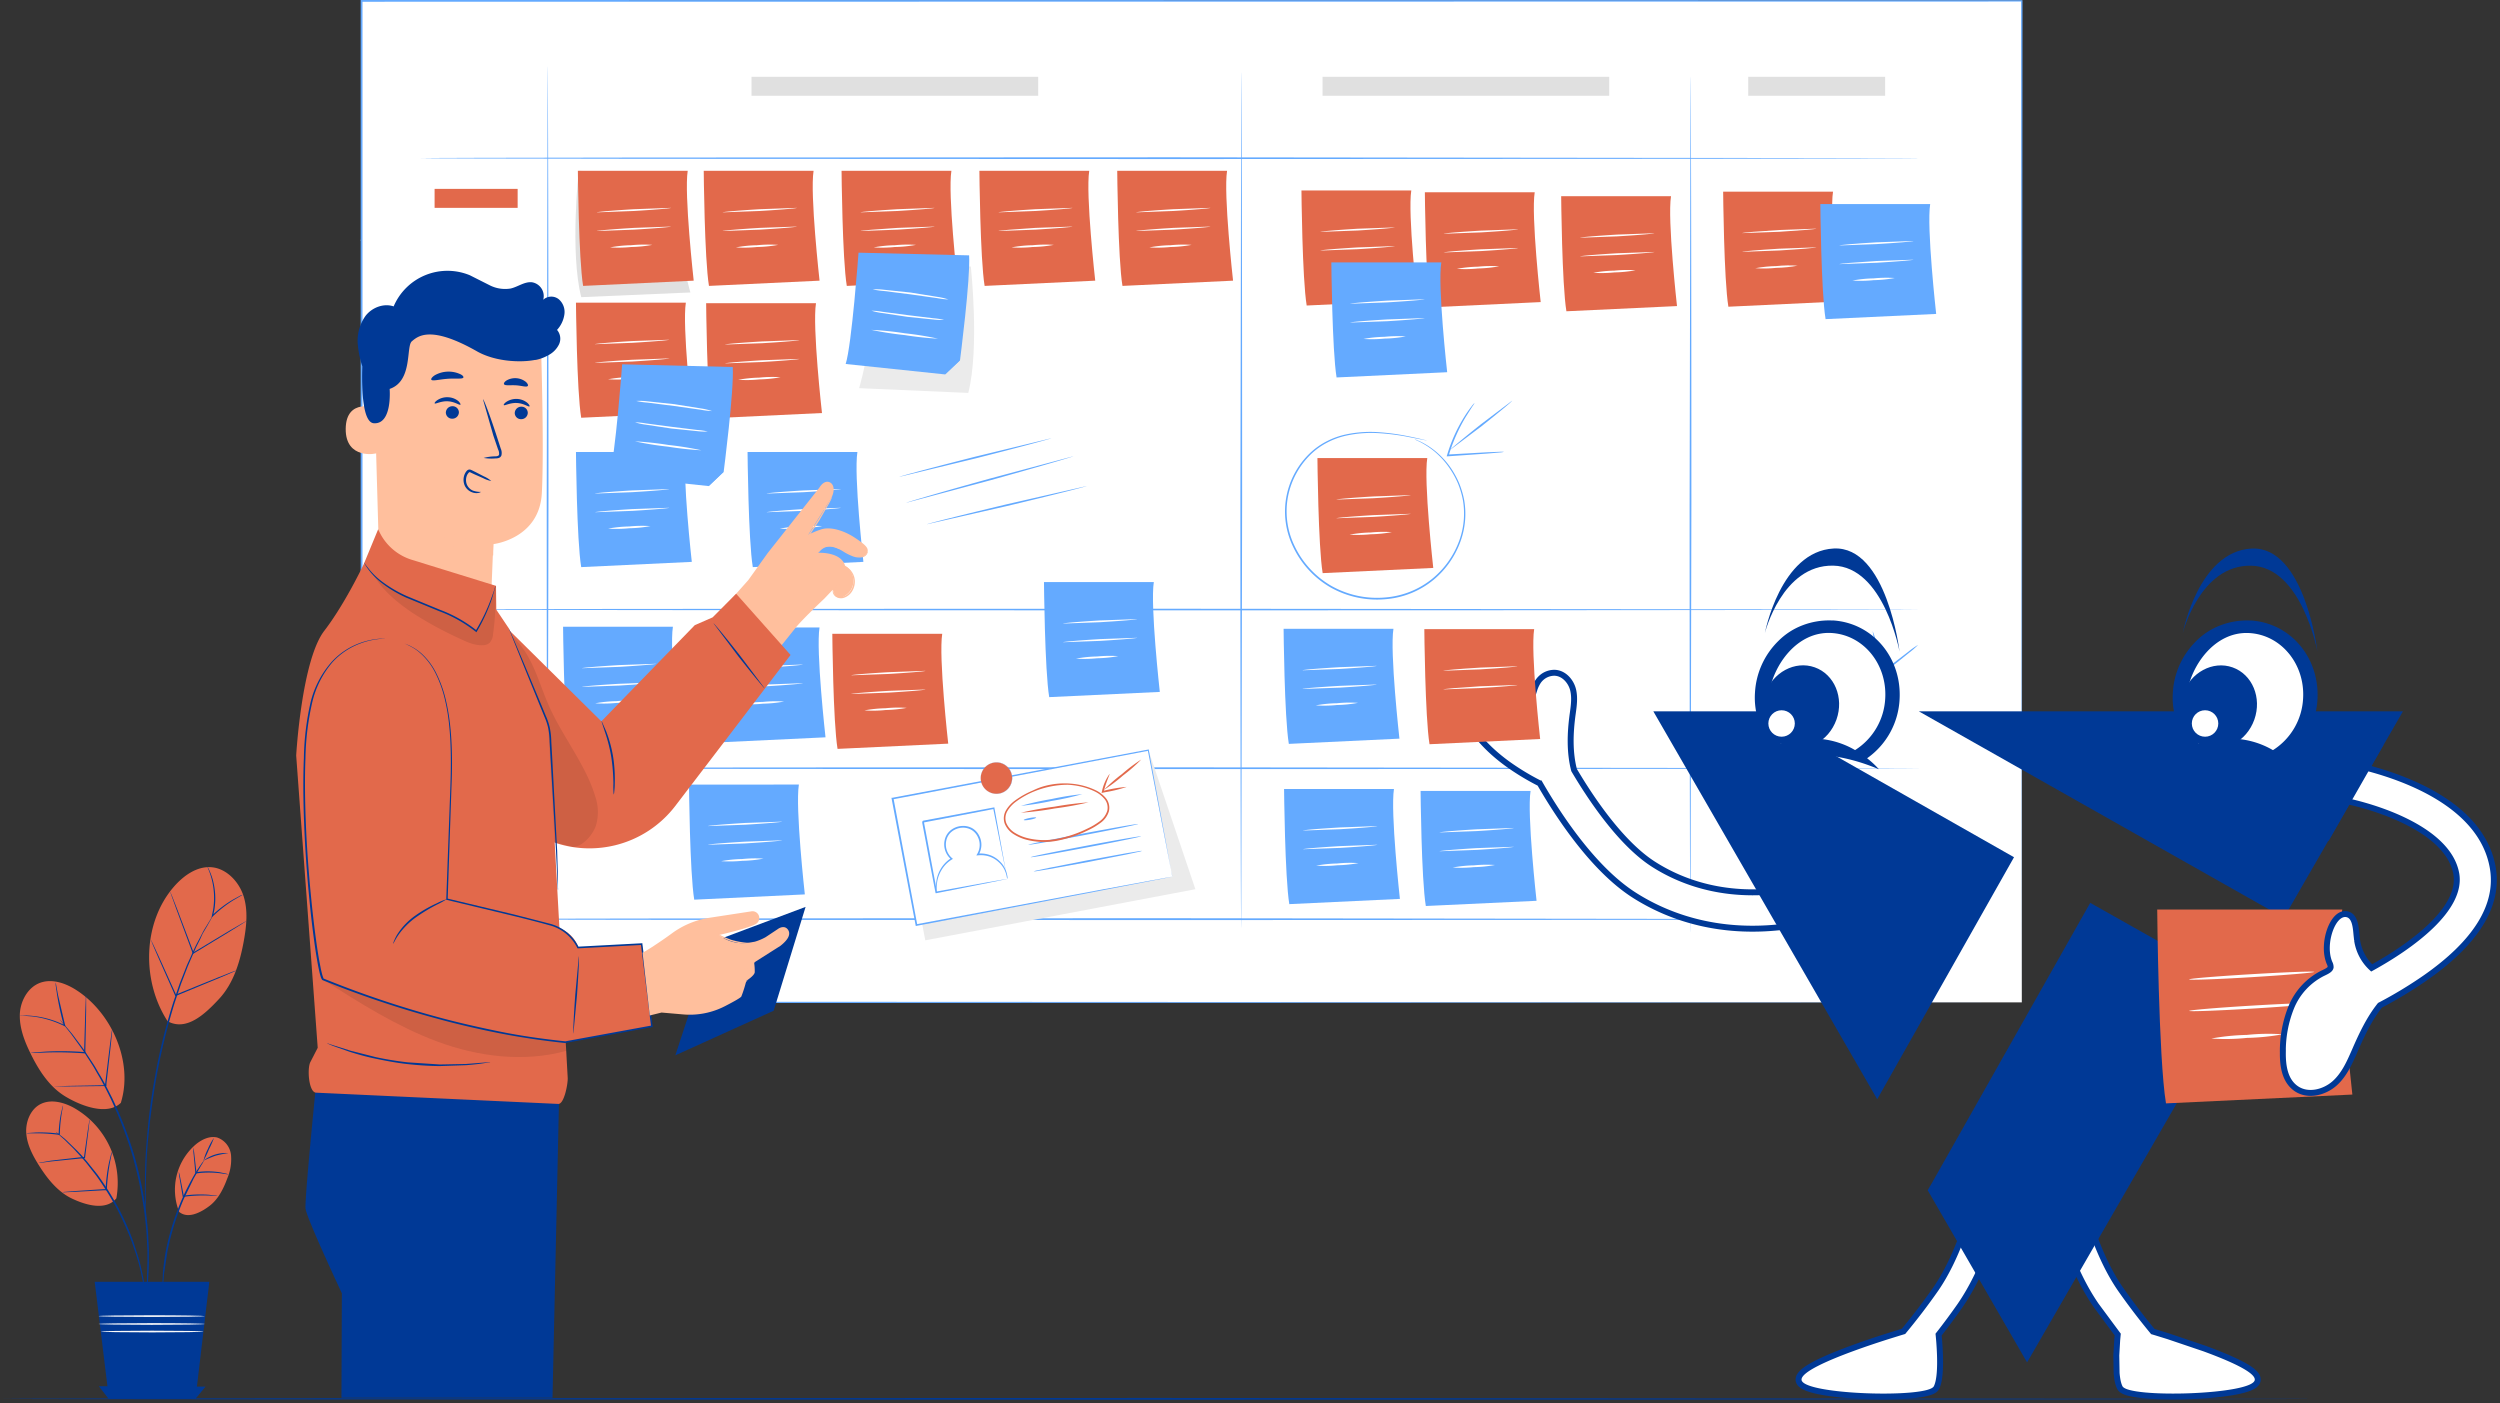 <svg xmlns="http://www.w3.org/2000/svg" xmlns:xlink="http://www.w3.org/1999/xlink" width="547" height="307" fill="none" xmlns:v="https://vecta.io/nano"><rect width="100%" height="100%" fill="#333333" stroke="none"/><style><![CDATA[.B{fill:#fff}.C{fill:#64aaff}.D{fill:#e2694b}.E{fill:#003996}.F{fill:#e0e0e0}.G{fill:#ffbf9d}.H{fill:#ebebeb}.I{stroke:#003996}.J{stroke-width:1.3}]]></style><path d="M78.969 110.282c.581.388 1.113.845 1.585 1.361l3.557 3.505 3.453 3.609a8.55 8.55 0 0 1 1.325 1.592 8.59 8.59 0 0 1-1.57-1.354l-3.564-3.512-3.46-3.616a8.68 8.68 0 0 1-1.324-1.585h0zm-.151-57.623a9.08 9.08 0 0 1 1.362-1.585l3.512-3.557 3.601-3.453a8.83 8.83 0 0 1 1.592-1.325c-.385.579-.84 1.109-1.354 1.578l-3.512 3.564-3.616 3.453a8.28 8.28 0 0 1-1.585 1.325z" class="F"/><g class="H"><path d="M431.026 46.632l-16.518.089.095 17.523 16.518-.089-.095-17.523z"/><path d="M434.224 63.862l-30.009.162.077 14.279 30.009-.162-.077-14.279z"/></g><path d="M416.755 80.778h-4.718v17.456h4.718V80.778z" class="F"/><path d="M442.371.193H79.092V219.32h363.279V.193z" class="B"/><path d="M442.372 219.321L442.223.193l.149.149-363.25.045.194-.193v219.128l-.179-.179 363.28.179-363.324.186h-.178v-.179V.201 0h.223l363.235.045h.149v.149l-.149 219.128z" class="C"/><path d="M126.622 37.361s-1.957 17.858.558 27.658l23.878-1.027s-5.12-17.635-1.98-25.44l-22.456-1.191z" class="F"/><path d="M126.438 37.376s.163 19.294 1.145 25.18l24.198-1.146s-2.12-18.997-1.309-24.034h-24.034z" class="D"/><path d="M146.824 45.479c0 .112-3.624.417-8.103.684l-8.133.298c-.008-.104 3.624-.417 8.11-.685l8.126-.298zm.01 4.092c0 .104-3.624.409-8.103.677l-8.133.298c-.008-.104 3.623-.409 8.11-.684l8.126-.29zm-4.101 4.003c-1.522.285-3.065.442-4.613.469a28.15 28.15 0 0 1-4.636.089 27.3 27.3 0 0 1 4.614-.476 28.63 28.63 0 0 1 4.635-.082h0z" class="B"/><path d="M126.021 66.224s.164 19.294 1.146 25.18l24.198-1.146s-2.12-18.967-1.302-24.034h-24.042z" class="D"/><path d="M146.408 74.335c0 .104-3.624.409-8.103.677l-8.133.298c-.008-.104 3.624-.409 8.11-.685l8.126-.29zm.045 4.085c0 .104-3.624.409-8.103.685l-8.133.29c-.008-.112 3.624-.409 8.11-.677l8.126-.298zm-4.153 4.01c-1.522.29-3.065.449-4.614.476-1.54.152-3.09.18-4.635.082a27.9 27.9 0 0 1 4.613-.469 28.16 28.16 0 0 1 4.636-.089h0z" class="B"/><path d="M126.021 98.904s.164 19.295 1.146 25.18l24.198-1.146s-2.12-18.966-1.302-24.034h-24.042z" class="C"/><path d="M146.408 107.008c0 .111-3.624.416-8.103.684l-8.133.298c-.008-.104 3.624-.417 8.11-.685l8.126-.297zm.045 4.092c0 .104-3.624.409-8.103.677l-8.133.298c-.008-.104 3.624-.409 8.11-.685l8.126-.29zm-4.153 4.011c-1.522.285-3.065.442-4.614.469-1.54.156-3.09.186-4.635.089 1.521-.29 3.065-.449 4.613-.476a27.5 27.5 0 0 1 4.636-.082h0z" class="B"/><path d="M123.201 137.128s.164 19.295 1.146 25.18l24.198-1.146s-2.128-18.966-1.31-24.034h-24.034z" class="C"/><path d="M143.588 145.232c0 .104-3.624.409-8.111.677l-8.125.297c-.008-.104 3.623-.409 8.103-.684l8.133-.29zm.007 4.085c0 .104-3.623.409-8.11.684l-8.126.29c0-.111 3.617-.409 8.104-.677l8.132-.297zm-4.112 4.01c-1.521.289-3.064.449-4.613.476-1.54.153-3.091.18-4.636.082a27.7 27.7 0 0 1 4.614-.469c1.54-.157 3.09-.187 4.635-.089h0z" class="B"/><path d="M155.279 137.292s.164 19.294 1.146 25.18l24.198-1.146s-2.128-18.967-1.31-24.034h-24.034z" class="C"/><path d="M175.668 145.395c0 .112-3.624.417-8.111.685l-8.125.297c0-.104 3.616-.416 8.103-.684l8.133-.298zm.007 4.085c0 .112-3.624.417-8.11.685l-8.133.298c-.008-.105 3.623-.417 8.11-.685l8.133-.298zm-4.117 4.018a28.81 28.81 0 0 1-4.614.469c-1.54.157-3.09.187-4.635.089 1.521-.289 3.064-.449 4.613-.476 1.54-.161 3.091-.189 4.636-.082h0z" class="B"/><path d="M182.111 138.676s.164 19.294 1.146 25.18l24.213-1.146s-2.128-18.967-1.31-24.034h-24.049z" class="D"/><path d="M202.498 146.779c0 .112-3.624.417-8.111.685l-8.125.29c0-.112 3.616-.409 8.103-.677l8.133-.298zm.007 4.085c0 .112-3.624.417-8.11.685l-8.133.297c-.008-.104 3.623-.417 8.11-.684l8.133-.298zm-4.113 4.018a28.81 28.81 0 0 1-4.614.469c-1.54.162-3.091.189-4.635.082 1.522-.281 3.065-.437 4.613-.469 1.54-.161 3.091-.189 4.636-.082h0z" class="B"/><path d="M150.754 171.669s.164 19.294 1.146 25.18l24.198-1.153s-2.121-18.967-1.303-24.035l-24.041.008z" class="C"/><path d="M171.144 179.772c0 .104-3.623.409-8.103.677l-8.133.298c-.007-.104 3.624-.409 8.111-.685l8.125-.29zm.006 4.085c0 .104-3.624.409-8.103.685l-8.133.29c-.007-.112 3.624-.409 8.111-.677l8.125-.298zm-4.106 4.011c-1.524.289-3.07.448-4.621.476a28.71 28.71 0 0 1-4.636.082 27.79 27.79 0 0 1 4.613-.469c1.543-.157 3.096-.187 4.644-.089h0z" class="B"/><path d="M228.422 127.351s.164 19.294 1.146 25.18l24.198-1.139s-2.121-18.966-1.31-24.041h-24.034z" class="C"/><path d="M248.81 135.462c0 .104-3.623.409-8.103.677l-8.133.297c-.007-.104 3.624-.416 8.111-.684l8.125-.29zm.006 4.085c0 .104-3.624.409-8.103.677l-8.133.297c-.007-.104 3.624-.409 8.103-.684l8.133-.29zm-4.143 4.01c-1.522.285-3.065.442-4.614.469-1.54.157-3.09.187-4.635.089a27.37 27.37 0 0 1 4.613-.476 28.71 28.71 0 0 1 4.636-.082h0z" class="B"/><path d="M280.955 172.629s.179 19.346 1.146 25.195l24.198-1.146s-2.099-18.967-1.302-24.049h-24.042z" class="C"/><path d="M301.349 180.747c0 .112-3.624.417-8.111.684l-8.133.291c-.007-.112 3.624-.41 8.111-.677l8.133-.298zm0 4.085c0 .112-3.623.417-8.103.685l-8.133.297c-.007-.104 3.624-.416 8.111-.684l8.125-.298zm-4.106 4.018a29.04 29.04 0 0 1-4.614.469c-1.542.161-3.096.189-4.643.081a28.81 28.81 0 0 1 4.614-.468c1.542-.162 3.096-.189 4.643-.082h0z" class="B"/><path d="M310.824 173.053s.164 19.294 1.146 25.18l24.228-1.138s-2.121-18.967-1.31-24.042h-24.064z" class="C"/><path d="M331.211 181.156c0 .112-3.624.417-8.103.685l-8.133.297c-.008-.104 3.623-.416 8.11-.684l8.126-.298zm.006 4.122c0 .105-3.624.41-8.104.678l-8.133.297c-.007-.104 3.624-.409 8.104-.684l8.133-.291zm-4.114 3.981a27.7 27.7 0 0 1-4.614.469c-1.54.157-3.09.187-4.635.089a27.36 27.36 0 0 1 4.613-.476c1.54-.152 3.091-.18 4.636-.082h0z" class="B"/><path d="M280.852 137.582s.163 19.294 1.145 25.18l24.198-1.146s-2.128-18.967-1.309-24.034h-24.034z" class="C"/><path d="M301.224 145.685c0 .104-3.623.41-8.11.685l-8.126.29c0-.112 3.617-.409 8.103-.677l8.133-.298zm0 4.085c0 .105-3.624.417-8.111.685l-8.133.29c-.007-.112 3.624-.409 8.111-.677l8.133-.298zm-4.094 4.011c-1.522.289-3.065.449-4.613.476a27.61 27.61 0 0 1-4.636.082c1.522-.285 3.065-.442 4.613-.469a28.15 28.15 0 0 1 4.636-.089h0zm31.626.097a27.79 27.79 0 0 1-4.613.468c-1.543.157-3.095.187-4.643.09a27.27 27.27 0 0 1 4.613-.477c1.543-.152 3.096-.179 4.643-.081h0z" class="B"/><path d="M163.566 98.904s.164 19.295 1.146 25.18l24.198-1.146s-2.128-18.966-1.309-24.034h-24.035z" class="C"/><path d="M183.978 107.008c0 .111-3.623.416-8.103.684l-8.133.298c-.007-.104 3.624-.417 8.103-.685l8.133-.297zm.006 4.092c0 .104-3.624.409-8.11.677l-8.126.298c0-.104 3.616-.409 8.103-.685l8.133-.29zm-4.114 4.011a27.79 27.79 0 0 1-4.613.468 28.26 28.26 0 0 1-4.636.09 27.28 27.28 0 0 1 4.613-.477 27.61 27.61 0 0 1 4.636-.081h0z" class="B"/><path d="M153.977 37.376s.163 19.294 1.145 25.18l24.198-1.146s-2.128-18.967-1.309-24.034h-24.034z" class="D"/><path d="M174.365 45.479c0 .112-3.624.417-8.111.684l-8.125.298c0-.104 3.624-.417 8.103-.685l8.133-.298zm.007 4.092c0 .104-3.623.409-8.11.677l-8.133.298c-.008-.104 3.624-.409 8.11-.684l8.133-.29zm-4.107 4.004a27.91 27.91 0 0 1-4.614.469 28.18 28.18 0 0 1-4.635.089c1.521-.29 3.064-.449 4.613-.476a28.65 28.65 0 0 1 4.636-.082h0z" class="B"/><path d="M154.504 66.336s.164 19.294 1.146 25.18l24.198-1.146s-2.143-18.937-1.31-24.034h-24.034z" class="D"/><path d="M174.892 74.409c0 .112-3.623.417-8.103.684l-8.133.29c-.007-.112 3.624-.409 8.103-.677l8.133-.298zm.008 4.115c0 .112-3.624.417-8.11.685l-8.126.298c-.007-.104 3.624-.417 8.103-.684l8.133-.298zm-4.116 4.018c-1.522.28-3.065.437-4.613.469-1.54.162-3.091.189-4.636.082a28.79 28.79 0 0 1 4.614-.469c1.539-.162 3.091-.189 4.635-.082h0z" class="B"/><path d="M184.133 37.376s.164 19.294 1.146 25.18l24.198-1.146s-2.129-18.967-1.31-24.034h-24.034z" class="D"/><g class="B"><path d="M204.492 45.479c0 .112-3.624.417-8.111.684l-8.125.298c0-.104 3.616-.417 8.103-.685l8.133-.298z"/><use xlink:href="#B"/><path d="M200.415 53.575c-1.522.284-3.065.441-4.613.469a28.17 28.17 0 0 1-4.636.089c1.521-.29 3.065-.449 4.613-.476a28.65 28.65 0 0 1 4.636-.082h0z"/></g><path d="M214.291 37.376s.164 19.294 1.146 25.18l24.198-1.146s-2.128-18.967-1.31-24.034h-24.034z" class="D"/><g class="B"><path d="M234.681 45.479c0 .112-3.623.417-8.11.684l-8.126.298c0-.104 3.617-.417 8.103-.685l8.133-.298z"/><use xlink:href="#B" x="30.158"/><path d="M230.573 53.575c-1.522.284-3.065.441-4.613.469a28.16 28.16 0 0 1-4.636.089c1.522-.29 3.065-.449 4.614-.476 1.54-.152 3.09-.18 4.635-.082h0z"/></g><path d="M244.449 37.376s.164 19.294 1.146 25.18l24.198-1.146s-2.128-18.997-1.31-24.034h-24.034z" class="D"/><path d="M264.837 45.479c0 .112-3.623.417-8.11.684l-8.133.298c-.008-.104 3.623-.417 8.11-.685l8.133-.298zm.01 4.092c0 .104-3.624.409-8.111.677l-8.132.298c-.008-.104 3.623-.409 8.11-.684l8.133-.29zm-4.116 4.004a27.9 27.9 0 0 1-4.613.469 28.16 28.16 0 0 1-4.636.089c1.522-.29 3.065-.449 4.614-.476a28.64 28.64 0 0 1 4.635-.082h0z" class="B"/><path d="M284.758 41.669s.164 19.294 1.146 25.18l24.198-1.146s-2.121-18.967-1.31-24.034h-24.034z" class="D"/><path d="M305.146 49.757c0 .104-3.624.409-8.103.677l-8.133.298c-.007-.104 3.624-.409 8.111-.685l8.125-.29zm.008 4.086c0 .104-3.624.409-8.103.684l-8.133.29c-.007-.112 3.624-.409 8.103-.677l8.133-.298zm-4.116 4.01c-1.521.29-3.065.449-4.613.476a28.71 28.71 0 0 1-4.636.082 27.9 27.9 0 0 1 4.613-.469 28.15 28.15 0 0 1 4.636-.089h0z" class="B"/><path d="M311.76 42.063s.163 19.294 1.146 25.18l24.197-1.146s-2.128-18.967-1.309-24.034H311.76z" class="D"/><path d="M332.148 50.167c0 .112-3.624.417-8.11.684l-8.126.29c0-.112 3.616-.409 8.103-.677l8.133-.298zm.008 4.085c0 .112-3.624.417-8.111.684l-8.133.298c-.007-.104 3.624-.417 8.111-.685l8.133-.298zm-4.143 4.018a28.8 28.8 0 0 1-4.614.469c-1.54.162-3.091.189-4.635.082a28.64 28.64 0 0 1 4.613-.469c1.54-.162 3.091-.189 4.636-.082h0z" class="B"/><path d="M341.584 42.927s.164 19.294 1.146 25.18l24.198-1.138s-2.128-18.967-1.31-24.034l-24.034-.008z" class="D"/><path d="M361.972 51.03c0 .112-3.623.417-8.11.685l-8.126.298c0-.104 3.617-.417 8.103-.684l8.133-.298zm.008 4.092c0 .104-3.624.409-8.111.677l-8.133.298c-.007-.104 3.624-.409 8.111-.685l8.133-.29zm-4.116 4.011a27.9 27.9 0 0 1-4.613.469 28.17 28.17 0 0 1-4.636.089c1.522-.29 3.065-.449 4.614-.476a27.65 27.65 0 0 1 4.635-.082h0z" class="B"/><path d="M377.025 41.93s.164 19.294 1.146 25.18l24.198-1.146s-2.121-18.967-1.302-24.034h-24.042z" class="D"/><path d="M397.414 50.033c0 .104-3.624.409-8.103.684l-8.133.29c-.008-.112 3.623-.409 8.11-.677l8.126-.298zm.006 4.084c0 .112-3.624.417-8.103.685l-8.133.298c-.008-.104 3.623-.417 8.11-.685l8.126-.298zm-4.116 4.019c-1.523.281-3.066.437-4.614.469-1.54.162-3.091.189-4.635.082 1.522-.28 3.065-.437 4.613-.469 1.54-.162 3.091-.189 4.636-.082h0z" class="B"/><path d="M398.291 44.645s.164 19.294 1.146 25.18l24.198-1.138s-2.128-18.989-1.31-24.042h-24.034z" class="C"/><g class="B"><path d="M418.679 52.726c0 .112-3.623.417-8.11.684l-8.126.298c0-.104 3.617-.417 8.103-.685l8.133-.298z"/><use xlink:href="#B" x="214.156" y="7.248"/><path d="M414.571 60.829a27.79 27.79 0 0 1-4.613.469 28.17 28.17 0 0 1-4.636.089c1.522-.29 3.065-.449 4.614-.476 1.54-.153 3.09-.18 4.635-.082h0z"/></g><path d="M291.299 57.407s.164 19.294 1.146 25.18l24.198-1.146s-2.129-18.937-1.28-24.034h-24.064z" class="C"/><path d="M311.685 65.48c0 .104-3.623.409-8.11.677l-8.126.298c0-.104 3.617-.409 8.103-.677l8.133-.298zm.008 4.115c0 .104-3.624.409-8.111.684l-8.133.29c-.007-.112 3.624-.409 8.111-.677l8.133-.298zm-4.114 4.01a27.3 27.3 0 0 1-4.613.476 28.62 28.62 0 0 1-4.636.082c1.522-.285 3.065-.442 4.613-.469a28.15 28.15 0 0 1 4.636-.089h0z" class="B"/><path d="M288.254 100.221s.164 19.295 1.146 25.18l24.198-1.138s-2.128-18.967-1.31-24.042h-24.034z" class="D"/><path d="M308.663 108.332c0 .104-3.623.409-8.11.677l-8.133.298c-.008-.105 3.624-.417 8.111-.685l8.132-.29zm0 4.085c0 .104-3.623.409-8.11.677l-8.133.298c-.008-.104 3.624-.409 8.111-.685l8.132-.29zm-4.127 4.011a27.79 27.79 0 0 1-4.614.468 28.23 28.23 0 0 1-4.643.09 27.36 27.36 0 0 1 4.621-.476c1.541-.153 3.091-.18 4.636-.082z" class="B"/><path d="M212.416 58.314s1.95 17.858-.558 27.658L187.98 84.93s5.112-17.628 1.972-25.44l22.464-1.176z" class="H"/><g class="C"><path d="M187.846 55.286s-1.488 20.262-2.813 24.354l21.75 2.284 3.267-3.103s2.314-17.858 1.994-22.948l-24.198-.588z"/><path d="M207.276 78.658l-.491 3.266 3.274-3.103-2.783-.164z"/></g><path d="M207.521 65.525a17.59 17.59 0 0 1-2.44-.29l-5.849-.826-5.871-.744c-.815-.059-1.626-.176-2.425-.35.819-.045 1.641-.017 2.455.082l5.893.618 5.841.945a13.9 13.9 0 0 1 2.396.566h0zm-.946 4.464a13.75 13.75 0 0 1-2.352-.082l-5.647-.58-5.611-.841c-.779-.103-1.548-.273-2.299-.506a15.12 15.12 0 0 1 2.344.231l5.618.744 5.618.685a15.66 15.66 0 0 1 2.329.35zm-1.339 4.115a72.34 72.34 0 0 1-7.307-.789 71.79 71.79 0 0 1-7.284-1.139 68.56 68.56 0 0 1 7.306.744 68.16 68.16 0 0 1 7.285 1.183h0z" class="B"/><g class="C"><path d="M136.126 79.707s-1.489 20.269-2.806 24.354l21.743 2.292 3.274-3.111s2.314-17.858 1.986-22.94l-24.197-.595z"/><path d="M155.554 103.079l-.492 3.274 3.274-3.11-2.782-.164z"/></g><path d="M155.799 89.946a17.71 17.71 0 0 1-2.441-.29l-5.849-.826-5.87-.744c-.817-.06-1.627-.179-2.426-.357.819-.045 1.641-.017 2.455.082l5.894.625 5.848.938c.812.119 1.611.311 2.389.573h0zm-.945 4.464c-.785.045-1.572.017-2.351-.082l-5.648-.573-5.61-.848a12.98 12.98 0 0 1-2.3-.506 15.89 15.89 0 0 1 2.344.238l5.618.744 5.618.692c.784.051 1.562.163 2.329.335h0zm-1.361 4.115a69.83 69.83 0 0 1-7.307-.789c-2.44-.261-4.864-.651-7.262-1.168a70.04 70.04 0 0 1 7.314.789 69.45 69.45 0 0 1 7.255 1.168h0z" class="B"/><path d="M113.261 41.327H95.09v4.152h18.171v-4.152z" class="D"/><path d="M113.261 140.521H95.09v4.152h18.171v-4.152zm0 33.566H95.09v4.152h18.171v-4.152z" class="C"/><path d="M227.158 16.802h-62.726v4.152h62.726v-4.152zm124.94 0h-62.727v4.152h62.727v-4.152zm60.369 0H382.51v4.152h29.957v-4.152z" class="F"/><g class="C"><path d="M420.479 34.608c0 .112-73.545.194-164.243.194s-164.257-.082-164.257-.194 73.524-.193 164.258-.193l164.243.193zm0 98.74c0 .105-73.545.194-164.243.194s-164.257-.089-164.257-.194 73.524-.156 164.258-.156l164.243.156zm0 67.772c0 .112-73.545.194-164.243.194s-164.257-.082-164.257-.194 73.524-.216 164.258-.216l164.243.216zm0-33.038c0 .105-73.545.194-164.243.194s-164.257-.089-164.257-.194 73.524-.193 164.258-.193l164.243.193z"/><path d="M119.815 202.013c-.105 0-.194-41.967-.194-93.756l.194-93.755c.104 0 .193 41.952.193 93.755l-.193 93.756zm151.771.975c-.104 0-.193-41.9-.193-93.569l.193-93.577c.104 0 .193 41.892.193 93.577l-.193 93.569zm98.295.982c-.112 0-.193-41.9-.193-93.577l.193-93.591c.112 0 .193 41.892.193 93.592l-.193 93.577zM309.507 96.099c.102.026.202.061.298.104l.855.357a16.49 16.49 0 0 1 3.029 1.86 17.79 17.79 0 0 1 3.847 4.114c.653.98 1.218 2.016 1.689 3.096.506 1.223.887 2.495 1.138 3.795.52 3.006.251 6.095-.781 8.966-1.174 3.303-3.218 6.229-5.916 8.468a18.83 18.83 0 0 1-10.558 4.248 20.72 20.72 0 0 1-11.95-2.559c-3.612-2.082-6.498-5.222-8.267-8.996-1.598-3.341-2.107-7.098-1.454-10.743s2.434-6.993 5.092-9.571a15.64 15.64 0 0 1 3.855-2.731 16.76 16.76 0 0 1 4.107-1.451c2.444-.518 4.951-.676 7.441-.469 1.874.136 3.737.385 5.581.744a96.8 96.8 0 0 1 3.482.744l.893.223c.104.02.207.05.305.089-.106-.006-.21-.024-.312-.052l-.901-.179-3.489-.677a50.46 50.46 0 0 0-5.574-.685 25.74 25.74 0 0 0-7.366.521 16.62 16.62 0 0 0-4.026 1.451 15.07 15.07 0 0 0-3.772 2.694c-2.459 2.418-4.154 5.505-4.874 8.877-.779 3.731-.308 7.614 1.339 11.05a19.95 19.95 0 0 0 8.118 8.825 20.35 20.35 0 0 0 11.727 2.515c3.797-.286 7.415-1.73 10.365-4.137 2.654-2.189 4.673-5.049 5.849-8.282a17.38 17.38 0 0 0 .818-8.81 19.2 19.2 0 0 0-1.093-3.72c-.455-1.071-1.008-2.097-1.652-3.066-1.017-1.56-2.273-2.951-3.721-4.122a18.03 18.03 0 0 0-2.976-1.912l-.834-.387-.312-.194zm7.818 2.314c-.067-.082 2.91-2.56 6.645-5.536l6.89-5.209c.067.112-2.909 2.567-6.644 5.543l-6.891 5.201z"/><path d="M329.082 98.867a4.58 4.58 0 0 1-.96.141l-2.619.223-8.691.61h-.283l.082-.26.104-.327a33.92 33.92 0 0 1 3.721-8.133 26.34 26.34 0 0 1 1.562-2.232 5.28 5.28 0 0 1 .648-.744 4.87 4.87 0 0 1-.529.841l-1.443 2.284a37.57 37.57 0 0 0-3.609 8.103l-.104.32-.194-.246 8.699-.491 2.626-.104a4.93 4.93 0 0 1 .99.015h0zm90.603 42.227c-.611.622-1.267 1.197-1.965 1.719l-2.195 1.771-1.309 1.042a2.82 2.82 0 0 1-1.689.848c-.184-.016-.361-.08-.513-.184s-.276-.246-.358-.411c-.138-.279-.24-.574-.305-.878l-.409-1.622-.677-2.746c-.239-.836-.416-1.69-.529-2.552.327.807.593 1.638.797 2.485l.744 2.723.439 1.615c.148.558.327 1.161.833 1.183s.975-.416 1.421-.744l1.325-1.019 2.232-1.712a17.34 17.34 0 0 1 2.158-1.518h0zM230.028 95.883c0 .104-7.389 2.084-16.563 4.413l-16.668 4.04c-.03-.104 7.396-2.076 16.571-4.412l16.66-4.04zm4.808 3.944c0 .104-8.125 2.463-18.215 5.276l-18.312 4.903c-.03-.097 8.125-2.47 18.208-5.275l18.319-4.904zm2.924 6.518c0 .105-7.769 2.062-17.412 4.368l-17.516 3.996c-.03-.104 7.776-2.061 17.419-4.368l17.509-3.996z"/></g><path d="M196.531 174.482l5.916 31.259 59.103-11.184-10.276-30.441-54.743 10.366z" class="H"/><path d="M251.27 164.118l-55.973 10.596 5.243 27.695 55.973-10.597-5.243-27.694z" class="B"/><path d="M256.52 191.811l-.112-.498-.29-1.444-1.079-5.528-3.907-20.195.172.112-55.963 10.648.156-.231 5.209 27.702-.209-.148 40.181-7.516 11.615-2.15 3.103-.566.811-.141.283-.045-.253.06-.789.164-3.058.602-11.556 2.233-40.285 7.708-.178.037-.038-.178-5.253-27.695-.037-.186h.193l55.986-10.551h.141v.141l3.773 20.306 1.004 5.506.253 1.429c.06.335.127.424.127.424z" class="C"/><path d="M217.501 176.834l-15.478 2.93 2.931 15.478 15.477-2.93-2.93-15.478z" class="B"/><g class="C"><path d="M220.439 192.317a2.33 2.33 0 0 1-.082-.297l-.178-.841-.64-3.155-2.232-11.161.193.134-15.47 2.976c-.037.052.291-.424.149-.223v.044.067.134l.052.268.097.528.201 1.05.387 2.068.744 4.003 1.369 7.3-.201-.134 11.162-2.024 3.169-.558.849-.141a1.82 1.82 0 0 1 .312-.038 1.12 1.12 0 0 1-.268.067l-.811.172-3.11.639-11.258 2.233h-.164l-.037-.164-1.399-7.3-.744-3.995-.394-2.069-.201-1.056-.097-.521-.052-.268v-.134-.067-.052c-.134.201.186-.283.156-.231l15.485-2.902h.163v.164l2.047 11.288.55 3.132.134.819c.047.078.087.16.119.245z"/><path d="M220.438 192.317c-.037 0-.09-.401-.313-1.108a5.39 5.39 0 0 0-1.637-2.597h0c-.555-.511-1.204-.908-1.912-1.168a5.95 5.95 0 0 0-2.604-.29h-.35l.186-.298a3.88 3.88 0 0 0 .544-1.842c.025-.65-.113-1.296-.403-1.879-.292-.638-.769-1.175-1.369-1.54a3.72 3.72 0 0 0-2.098-.491 4 4 0 0 0-2.232.848c-.614.491-1.038 1.18-1.198 1.95-.159.7-.124 1.429.1 2.111s.629 1.289 1.172 1.758l.179.149-.201.119a6.69 6.69 0 0 0-2.329 2.381c-.444.751-.749 1.575-.901 2.433a9.23 9.23 0 0 0-.052 2.277 2.12 2.12 0 0 1-.141-.588 6.51 6.51 0 0 1 0-1.719c.123-.891.411-1.751.848-2.537.573-1.032 1.397-1.902 2.396-2.53v.268c-.6-.501-1.051-1.158-1.303-1.898a4.27 4.27 0 0 1-.126-2.299c.173-.857.642-1.626 1.325-2.172.709-.567 1.579-.895 2.485-.938a4.02 4.02 0 0 1 2.314.551c.654.408 1.172 1.001 1.488 1.704a4.24 4.24 0 0 1 .418 2.052 4.25 4.25 0 0 1-.611 2.003l-.164-.26c.931-.088 1.869.034 2.746.357a5.83 5.83 0 0 1 1.979 1.257h0c.81.737 1.375 1.702 1.622 2.768.075.279.13.562.164.849a1.79 1.79 0 0 1-.022.319h0z"/></g><path d="M223.408 176.297l13.394-2.545z" class="B"/><path d="M236.83 173.752c-2.202.621-4.438 1.118-6.696 1.488a60.84 60.84 0 0 1-6.749 1.079 61.99 61.99 0 0 1 6.697-1.488 61.02 61.02 0 0 1 6.748-1.079h0z" class="C"/><path d="M224.002 179.415l2.708-.513z" class="B"/><path d="M226.711 178.902c0 .104-.573.305-1.317.446s-1.377.171-1.392.067.566-.305 1.317-.447 1.369-.171 1.392-.066zm22.306 1.391c0 .104-5.335 1.205-11.958 2.463s-12.017 2.187-12.032 2.076 5.336-1.206 11.958-2.456 12.017-2.187 12.032-2.083zm.649 2.686c0 .105-5.365 1.213-12.024 2.471s-12.084 2.232-12.099 2.098 5.365-1.213 12.024-2.478 12.085-2.195 12.099-2.091zm.216 3.192a3.84 3.84 0 0 1-.915.253l-2.53.543-8.379 1.645-8.401 1.533-2.552.416a5.08 5.08 0 0 1-.945.104c.294-.121.601-.206.915-.253l2.53-.543 8.379-1.644 8.401-1.526 2.552-.424a5.08 5.08 0 0 1 .945-.104z" class="C"/><g class="D"><path d="M225.454 173.254a.51.51 0 0 1 .148-.089l.447-.231a15.13 15.13 0 0 1 1.808-.744 16.73 16.73 0 0 1 7.106-.662c1.654.196 3.265.661 4.77 1.376a6.71 6.71 0 0 1 2.232 1.726 3.33 3.33 0 0 1 .668 1.367 3.34 3.34 0 0 1-.006 1.521c-.316 1.023-.962 1.913-1.838 2.529-.876.652-1.819 1.208-2.812 1.66-2.025 1.001-4.171 1.737-6.385 2.187-2.229.468-4.534.435-6.749-.096a9.67 9.67 0 0 1-2.976-1.236c-.92-.544-1.636-1.375-2.039-2.366a3.48 3.48 0 0 1-.172-1.525c.056-.515.227-1.011.5-1.451.492-.802 1.14-1.498 1.904-2.046 1.339-.983 2.803-1.781 4.353-2.374a19.15 19.15 0 0 1 7.032-1.25c.649.013 1.298.06 1.942.141l.499.082a.51.51 0 0 1 .171.045h-.171l-.506-.037c-.439 0-1.094-.075-1.935-.075-2.372.033-4.719.495-6.927 1.362a18.41 18.41 0 0 0-4.264 2.366c-.722.532-1.334 1.199-1.801 1.964-.242.394-.394.836-.445 1.296a3.1 3.1 0 0 0 .155 1.361 4.6 4.6 0 0 0 1.905 2.18 9.64 9.64 0 0 0 2.887 1.176c2.16.509 4.406.534 6.578.074a25.72 25.72 0 0 0 6.295-2.143 15.21 15.21 0 0 0 2.716-1.592 4.6 4.6 0 0 0 1.719-2.322 2.97 2.97 0 0 0-.566-2.567 6.27 6.27 0 0 0-2.076-1.652c-1.467-.71-3.041-1.178-4.658-1.384-2.353-.314-4.746-.131-7.024.536-.616.184-1.222.4-1.816.647l-.469.201-.2.045zm16.058-.402c1.235-1.259 2.563-2.423 3.973-3.482a35.79 35.79 0 0 1 4.219-3.185 36.02 36.02 0 0 1-3.973 3.482 36.98 36.98 0 0 1-4.219 3.185h0z"/><path d="M246.526 172.168c-1.512.515-3.065.901-4.643 1.153l-.558.119-.298.06.067-.298c.28-1.395.853-2.714 1.682-3.869.104.044-.744 1.674-1.302 3.958l-.231-.23.566-.12a30.11 30.11 0 0 1 4.717-.773h0zm-8.349 3.385c-2.432.568-4.891 1.013-7.367 1.332-2.462.446-4.946.759-7.441.938 2.431-.568 4.89-1.01 7.367-1.325a73.84 73.84 0 0 1 7.441-.945h0zm-16.78-5.945c.127.668.053 1.359-.213 1.985a3.45 3.45 0 0 1-1.281 1.532c-.57.372-1.237.568-1.917.561s-1.343-.215-1.905-.598a3.45 3.45 0 0 1-1.426-3.546c.14-.665.474-1.275.96-1.751s1.103-.796 1.772-.921c.894-.168 1.819.026 2.571.539s1.27 1.304 1.439 2.199z"/></g><path d="M218.012 173.7a3.46 3.46 0 0 1-2.196-.8 3.47 3.47 0 0 1-1.19-2.012c-.084-.446-.079-.904.014-1.348a3.44 3.44 0 0 1 .527-1.239c.256-.375.583-.695.963-.943a3.45 3.45 0 0 1 1.249-.503c.213-.045.43-.067.648-.067a3.47 3.47 0 0 1 2.199.799c.619.513 1.041 1.224 1.194 2.013h0a3.47 3.47 0 0 1-.543 2.588c-.516.757-1.311 1.279-2.21 1.453a3.2 3.2 0 0 1-.655.059h0zm0-6.875c-.215.001-.429.021-.64.059a3.43 3.43 0 0 0-2.717 2.664 3.42 3.42 0 0 0 .176 1.98c.253.628.687 1.167 1.247 1.548s1.22.589 1.897.595 1.341-.189 1.907-.561a3.41 3.41 0 0 0 1.274-1.526 3.42 3.42 0 0 0 .212-1.976h0c-.15-.779-.564-1.481-1.173-1.989s-1.376-.788-2.168-.794h-.015z" class="C"/><path d="M36.678 223.45c-5.707-8.728-5.491-21.496 1.332-29.391 2.113-2.448 5.075-4.584 8.297-4.308s5.953 3.117 6.972 6.28.655 6.585.067 9.844c-.826 4.569-2.232 9.242-5.38 12.65s-7.173 7.158-11.288 4.925zm2.545 41.751a13.06 13.06 0 0 1 3.639-14.822c1.31-1.071 3.029-1.897 4.665-1.488a4.53 4.53 0 0 1 3.021 3.862 10.72 10.72 0 0 1-.826 5.104c-.841 2.277-1.979 4.561-3.914 6.02s-4.658 2.842-6.555 1.324m-13.795-2.998a18.89 18.89 0 0 0-1.545-11.505c-1.71-3.578-4.501-6.527-7.98-8.43-2.173-1.131-4.851-1.8-7.047-.699s-3.319 3.862-3.14 6.369 1.377 4.815 2.708 6.943c1.86 2.976 4.145 5.878 7.322 7.381s7.441 2.649 9.673-.059m.999-20.939c2.731-8.817-1.905-19.517-9.628-24.555-2.396-1.57-5.432-2.664-8.111-1.644s-4.323 4.085-4.375 7.016 1.042 5.767 2.336 8.394c1.816 3.72 4.13 7.329 7.657 9.45s9.219 4.226 12.151 1.339" class="D"/><g class="E"><path d="M31.929 284.384c-.038-.14-.068-.281-.089-.424l-.178-1.236c0-.267-.082-.565-.127-.885s-.127-.677-.201-1.049l-.536-2.545-.357-1.488c-.119-.528-.305-1.034-.461-1.578-.298-1.093-.744-2.232-1.138-3.43a64.98 64.98 0 0 0-3.408-7.552 66.63 66.63 0 0 0-4.405-7.01l-2.232-2.85-1.072-1.235-1.027-1.108c-.64-.745-1.272-1.325-1.823-1.861l-.744-.744-.677-.595-.938-.833c-.113-.093-.215-.198-.305-.313.126.071.243.156.35.253l.975.744.7.573.781.744 1.875 1.823 1.049 1.101 1.079 1.243 2.277 2.843a64.14 64.14 0 0 1 4.465 7.039 64.21 64.21 0 0 1 3.401 7.612l1.109 3.467.439 1.585.335 1.488c.231.938.365 1.808.491 2.567l.171 1.057c.052.312.059.625.089.9l.112 1.243c.027.15.035.302.022.454h0z"/><path d="M31.729 285.969c-.01-.059-.01-.12 0-.179v-.506l.186-1.964.134-1.414.089-1.689.119-4.115v-2.396l-.127-2.597c-.06-1.793-.305-3.72-.521-5.699-.59-4.337-1.495-8.624-2.709-12.828-1.268-4.189-2.84-8.28-4.703-12.241-.908-1.8-1.741-3.527-2.671-5.067-.454-.744-.856-1.54-1.302-2.232l-1.302-2.017c-.796-1.302-1.644-2.396-2.344-3.385l-.99-1.369-.885-1.109-1.22-1.548-.313-.409a.77.77 0 0 1-.097-.149.54.54 0 0 1 .127.127l.342.386 1.272 1.489.915 1.093c.327.41.655.871 1.019 1.355.744.982 1.585 2.068 2.396 3.363l1.325 2.009c.461.692.863 1.488 1.325 2.232.945 1.533 1.793 3.267 2.716 5.068a86.74 86.74 0 0 1 4.77 12.277 87.54 87.54 0 0 1 2.694 12.888c.208 2.016.439 3.928.484 5.729.037.901.112 1.771.112 2.604v2.404c0 1.533-.104 2.917-.171 4.13l-.119 1.689c-.052.521-.119.989-.171 1.413l-.253 1.957c0 .201-.052.372-.075.506-.004.068-.021.134-.052.194h0z"/><path d="M46.598 200.302a.74.74 0 0 1-.074.163l-.246.454-.975 1.741-.744 1.258c-.283.461-.491.99-.744 1.54l-.886 1.764-.893 2.016-.967 2.233-.945 2.462-.498 1.295-.461 1.354-.952 2.843a141.27 141.27 0 0 0-3.326 12.895c-.967 4.628-1.6 9.093-2.083 13.163s-.744 7.761-.811 10.856c-.074 1.548-.089 2.977-.097 4.182v3.162 1.994.521a.48.48 0 0 1 0 .179.56.56 0 0 1 0-.179c0-.141 0-.305-.037-.521 0-.483-.052-1.153-.097-1.994a61.98 61.98 0 0 1-.067-3.162l.045-4.189c.052-3.103.327-6.794.744-10.886s1.116-8.55 2.061-13.2 2.128-9.011 3.363-12.933l.967-2.835.469-1.361.513-1.295.967-2.463c.327-.781.677-1.488.997-2.232a50.57 50.57 0 0 1 .915-2.017c.305-.632.625-1.205.915-1.756l.789-1.525c.253-.462.513-.871.744-1.243l1.034-1.711.283-.439c.052-.09.089-.142.097-.134zm-1.944 53.582a7.27 7.27 0 0 1-.603 1.064l-1.667 2.894-2.165 4.465a60.05 60.05 0 0 0-2.098 5.67c-.595 1.925-1.092 3.88-1.488 5.856l-.744 4.888-.253 3.327a7.44 7.44 0 0 1-.104 1.22 8.93 8.93 0 0 1-.045-1.228l.141-3.341a49.45 49.45 0 0 1 .64-4.926c.394-1.992.893-3.961 1.496-5.9a56.73 56.73 0 0 1 2.143-5.7c.744-1.704 1.54-3.2 2.232-4.465a29.2 29.2 0 0 1 1.771-2.835 8.52 8.52 0 0 1 .744-.989h0z"/><path d="M20.719 280.455h25.083l-3.036 25.612H23.844l-3.125-25.612z"/><path d="M21.631 303.306l2.136 2.761h18.997l2.195-2.672-23.327-.089z"/></g><path d="M44.825 287.963c0 .104-5.209.186-11.63.186s-11.623-.082-11.623-.186 5.209-.186 11.623-.186 11.63.104 11.63.186zm0 1.726c0 .104-5.209.186-11.63.186s-11.623-.082-11.623-.186 5.209-.186 11.623-.186 11.63.089 11.63.186zm-.313 1.652c0 .104-5.023.186-11.221.186s-11.214-.082-11.214-.186 5.015-.186 11.214-.186 11.221.082 11.221.186z" fill="#fafafa"/><g class="E"><path d="M24.549 225.244c.01.081.01.164 0 .245 0 .186-.037.417-.059.7l-.253 2.552-.952 8.408v.365.111h-.112l-8.185.089h-2.56-.677a.81.81 0 0 1-.231 0h.231l.677-.037 2.47-.082 8.185-.163-.119.111c0-.119 0-.238.037-.364l1.027-8.401.335-2.545.104-.692a1.3 1.3 0 0 1 .082-.297zm-5.701-7.657a1.07 1.07 0 0 1 0 .253v.744 2.642l-.179 8.72v.402.134h-.134c-2.807-.216-5.624-.281-8.438-.193l-2.537.111h-.692-.246s.074 0 .231-.052l.692-.074 2.545-.194a66.42 66.42 0 0 1 8.453.119l-.134.119v-.402l.253-8.713.104-2.641c0-.291 0-.529.045-.744a.82.82 0 0 1 .037-.231h0zm-6.673-2.612c.069.244.121.493.156.744l.372 2.017 1.548 6.615.074.268-.253-.119-.298-.149a21.47 21.47 0 0 0-6.697-1.95l-2.113-.171a4.25 4.25 0 0 1-.781-.045h.201a5.62 5.62 0 0 1 .58 0c.713-.014 1.426.015 2.136.09a20.2 20.2 0 0 1 6.771 1.905l.305.141-.179.149a63.31 63.31 0 0 1-1.488-6.652l-.298-2.032a4 4 0 0 1-.037-.811h0zm35.417 46.699c0 .037-.744-.037-1.898-.082a31.58 31.58 0 0 0-4.561.149l-1.049.127h-.119v-.119l-.655-3.817c-.102-.511-.166-1.028-.193-1.548a11.15 11.15 0 0 1 .357 1.488l.744 3.802-.171-.052 1.057-.134a25.68 25.68 0 0 1 4.598-.074l1.384.156a2.36 2.36 0 0 1 .506.104zm2.368-4.702l-1.838-.268a20.08 20.08 0 0 0-4.465-.045l-.789.097h-.127v-.134l-.365-3.929c-.071-.53-.098-1.065-.082-1.6a11.5 11.5 0 0 1 .245 1.578l.454 3.929-.149-.112.796-.104a17.27 17.27 0 0 1 4.502.119l1.339.283c.313.081.484.163.476.186zm1.696-44.594a1.03 1.03 0 0 1-.245.127l-.744.327-2.709 1.154-8.989 3.72-.484.201-.112.045-.052-.112-3.795-8.572-1.116-2.589-.29-.744a.92.92 0 0 1-.089-.253c.051.075.096.155.134.238l.335.684 1.191 2.56 3.862 8.542-.164-.067.491-.193 9.011-3.654 2.738-1.079.744-.283c.091-.03.187-.048.283-.052h0zm2.204-10.834l-.223.164-.655.424-2.448 1.526-8.185 4.977-.134.082-.052-.149-.149-.386-3.423-9.242-1.012-2.805-.26-.744a1.06 1.06 0 0 1-.075-.268 1.22 1.22 0 0 1 .119.253l.313.744 1.086 2.783 3.49 9.212.149.394-.186-.067 8.185-4.918 2.493-1.451.684-.387a.88.88 0 0 1 .283-.142zm-.724-5.781a4.41 4.41 0 0 1-.536.32l-1.488.863a26.11 26.11 0 0 0-4.546 3.557l-.32.305.112-.424.283-1.414c.35-2.233.231-4.513-.35-6.697a17.66 17.66 0 0 0-.647-1.942 5.97 5.97 0 0 1-.268-.707 4 4 0 0 1 .365.67 14.16 14.16 0 0 1 .744 1.934 15.63 15.63 0 0 1 .432 6.772l-.298 1.428-.208-.119a23.93 23.93 0 0 1 4.636-3.519l1.488-.804a2.81 2.81 0 0 1 .603-.223h0zm-28.618 56.231c-.021.218-.061.435-.119.647l-.35 1.763a43.14 43.14 0 0 0-.67 5.953v.075h-.112-.566l-6.369.349-1.927.075c-.247.03-.497.03-.744 0 .233-.048.469-.077.707-.09l1.927-.156 6.362-.424h.566l-.119.119a36.8 36.8 0 0 1 .744-5.953l.432-1.756a3.25 3.25 0 0 1 .238-.602h0zm-4.93-7.062a2.57 2.57 0 0 1-.037.655l-.201 1.778-.744 5.953v.104h-.134l-.804.052-6.503.655-1.972.261a3.95 3.95 0 0 1-.744.074c.242-.082.491-.14.744-.171l1.957-.343 6.518-.744.804-.052-.112.112.848-5.953.275-1.771a3.78 3.78 0 0 1 .104-.61h0zm-5.799-3.043c.037 0-.119.685-.298 1.808a33.07 33.07 0 0 0-.402 4.465v.141h-.141l-.424-.052c-1.57-.191-3.151-.286-4.732-.283H6.348c-.178.025-.358.025-.536 0a2.49 2.49 0 0 1 .528-.082l1.444-.096a30.41 30.41 0 0 1 4.77.208l.424.052-.141.127c.032-1.5.194-2.993.484-4.465l.305-1.31a1.95 1.95 0 0 1 .164-.513h0zm33.037 7.061c-.315.873-.687 1.723-1.116 2.545a22.32 22.32 0 0 1-1.198 2.508 11.48 11.48 0 0 1 .975-2.612 12.27 12.27 0 0 1 1.339-2.441z"/><path d="M49.982 252.291a27.11 27.11 0 0 0-2.85.581 28.6 28.6 0 0 0-2.679 1.131 7.95 7.95 0 0 1 5.529-1.712h0zm70.906 53.53l1.488-67.972-52.83-4.405s-2.783 27.218-2.709 30.864c0 1.734 7.962 18.655 7.962 18.655l-.089 22.858h46.178z"/><path d="M102.947 245.952c-.106.344-.253.673-.439.982l-1.406 2.574a29.16 29.16 0 0 1-6.131 7.493 17.51 17.51 0 0 1-8.765 4.018c-.986.139-1.986.154-2.976.045-.265-.023-.528-.063-.789-.119-.178-.037-.275-.059-.268-.074 1.322.098 2.652.058 3.966-.119a18.01 18.01 0 0 0 8.579-4.041 31.24 31.24 0 0 0 6.146-7.337l1.488-2.5c.174-.322.373-.631.595-.922h0z"/></g><g class="G"><path d="M83.281 133.646l23.811 6.213.841-20.804s10.068-1.124 10.618-11.117-.201-33.038-.201-33.038a34.8 34.8 0 0 0-35.143 2.932l-1.488 1.079 1.563 54.735z"/><path d="M107.956 118.943c-4.609-.118-9.079-1.602-12.843-4.264 0 0 2.775 7.329 12.791 6.853l.052-2.589zM82.5 89.291c-.171-.082-6.786-2.322-6.86 4.524s6.816 5.506 6.831 5.305.03-9.83.03-9.83z"/><path d="M80.4 96.538s-.119.082-.32.171a1.17 1.17 0 0 1-.893 0c-.744-.275-1.317-1.429-1.332-2.664a3.84 3.84 0 0 1 .35-1.704 1.37 1.37 0 0 1 .908-.9c.137-.035.283-.021.411.04s.23.166.289.295c.089.186.045.327.082.335s.149-.112.097-.394a.81.81 0 0 0-.268-.431.88.88 0 0 0-.655-.179 1.66 1.66 0 0 0-1.258 1.049 4.01 4.01 0 0 0-.439 1.897c0 1.384.744 2.679 1.711 2.976a1.26 1.26 0 0 0 1.094-.171c.216-.126.253-.305.223-.32z"/></g><path d="M115.477 90.34c-.012.372-.169.724-.437.981a1.42 1.42 0 0 1-.999.395 1.37 1.37 0 0 1-.534-.087c-.17-.064-.326-.162-.458-.288a1.35 1.35 0 0 1-.309-.443c-.072-.167-.111-.347-.113-.529.01-.373.166-.727.434-.986a1.42 1.42 0 0 1 1.002-.398c.183-.007.365.023.535.088a1.36 1.36 0 0 1 .768.735c.072.168.11.348.111.531h0zm.379-1.421c-.186.179-1.235-.67-2.775-.744s-2.694.662-2.85.461c-.082-.082.112-.409.618-.744.686-.433 1.489-.644 2.299-.603.799.037 1.567.323 2.195.819.454.387.603.729.513.811zm-15.448 1.309a1.44 1.44 0 0 1-.441.985 1.43 1.43 0 0 1-1.002.399 1.37 1.37 0 0 1-1.414-1.347 1.43 1.43 0 0 1 1.436-1.384 1.37 1.37 0 0 1 .535.087c.171.064.327.162.459.287a1.38 1.38 0 0 1 .427.972h0zm.329-1.681c-.186.179-1.235-.67-2.768-.744s-2.701.662-2.857.461c-.082-.082.112-.409.625-.744a3.91 3.91 0 0 1 2.292-.603 3.8 3.8 0 0 1 2.232.819c.417.402.565.744.476.811zm5.09 11.652a10.07 10.07 0 0 1 2.515-.349c.394 0 .744-.082.848-.35.049-.405-.026-.815-.216-1.176l-1.034-3.036-2.269-7.924c.178-.052 1.488 3.4 2.902 7.724l.989 3.058a2.3 2.3 0 0 1 .134 1.548c-.065.134-.158.253-.274.347a1.02 1.02 0 0 1-.395.197 2.85 2.85 0 0 1-.67.067c-.845.067-1.694.032-2.53-.105h0zm-4.436-17.605c-.171.409-1.696.149-3.512.29s-3.289.566-3.512.186c-.097-.186.171-.573.744-.952a6.12 6.12 0 0 1 2.634-.796 6.11 6.11 0 0 1 2.716.439c.685.26 1.005.603.93.833zm14.087 1.853c-.283.342-1.325-.067-2.597-.141s-2.366.134-2.597-.238c-.104-.186.082-.528.565-.833a3.77 3.77 0 0 1 2.141-.484c.746.055 1.459.329 2.049.789.431.38.565.744.439.908zm8.005-15.619a3.67 3.67 0 0 0-.176-1.832 3.66 3.66 0 0 0-1.044-1.516c-.486-.392-1.096-.597-1.72-.578a2.61 2.61 0 0 0-1.681.682 3.05 3.05 0 0 0 .069-1.272 3.06 3.06 0 0 0-.453-1.19 3.07 3.07 0 0 0-2.086-1.363c-1.63-.171-3.073 1.005-4.665 1.369a7.45 7.45 0 0 1-4.644-.744l-4.278-2.158a12.8 12.8 0 0 0-16.675 6.816c-2.158-.744-4.695.223-6.116 2.024a9.31 9.31 0 0 0-1.711 6.496c.15 1.543.47 3.065.952 4.539v.38c-.134 5.506.216 11.987 2.56 12.129 4.085.231 3.438-7.515 3.438-7.515 5.105-1.719 3.549-9.316 4.859-10.417s4.04-3.624 14.316 2.232c3.988 2.232 9.413 2.426 12.404 1.882l.268-.045h.059.09a9.4 9.4 0 0 0 2.738-1.034 5.28 5.28 0 0 0 2.329-2.374 2.93 2.93 0 0 0 .246-1.642c-.078-.56-.316-1.085-.685-1.513.859-.933 1.419-2.102 1.607-3.356h0z" class="E"/><path d="M106.629 104.969c-.239.61-.562 1.184-.96 1.704-.205.259-.461.473-.754.627a2.37 2.37 0 0 1-.943.266c-.351-.015-.693-.118-.993-.3a2.08 2.08 0 0 1-.726-.742c-.344-.615-.485-1.324-.401-2.024.052-.625.372-1.369 1.004-1.414.261.004.517.073.744.201l3.237 1.489" class="G"/><path d="M105.203 107.626a4.87 4.87 0 0 1-1.749-.291c-.568-.249-1.024-.7-1.28-1.265a2.65 2.65 0 0 1 .045-2.165 2.36 2.36 0 0 1 .335-.476c.133-.134.111-.127.253-.104s.342.156.52.23l.529.246 1.852.818c.558.297 1.158.506 1.779.618-.478-.41-1.015-.746-1.592-.997l-1.801-.93-.528-.261c-.191-.103-.387-.195-.588-.275a.84.84 0 0 0-.491 0c-.148.059-.278.154-.38.275-.158.186-.29.391-.394.611a3.12 3.12 0 0 0-.293 1.32c0 .457.1.907.293 1.321a2.84 2.84 0 0 0 1.622 1.429 2.58 2.58 0 0 0 1.421.111c.298-.082.454-.186.447-.215zM89.501 73.739a5.58 5.58 0 0 1 .045-1.213 4.7 4.7 0 0 1 1.682-2.746c1.296-1.011 2.932-1.486 4.569-1.324a19.63 19.63 0 0 1 5.789 1.563l2.976 1.004a15.71 15.71 0 0 0 7.866.045c1.088-.261 2.146-.638 3.154-1.124a8.86 8.86 0 0 0 .789-.447c.094-.053.183-.112.268-.179l-1.109.521a16.98 16.98 0 0 1-3.14 1.079 16.41 16.41 0 0 1-4.881.365 16.05 16.05 0 0 1-2.857-.484c-.975-.268-1.957-.625-2.977-1.005a19.28 19.28 0 0 0-5.878-1.555 6.51 6.51 0 0 0-4.718 1.406c-.884.727-1.473 1.751-1.659 2.88a2.68 2.68 0 0 0 .082 1.213zm-8.526 16.564l.141-.201c.089-.134.193-.35.335-.625.385-.785.687-1.608.9-2.456a13.57 13.57 0 0 0 .424-3.854 34.09 34.09 0 0 0-.692-4.68 9.04 9.04 0 0 1 .186-4.599c.221-.643.585-1.228 1.064-1.711a3.41 3.41 0 0 1 1.488-.885 3.28 3.28 0 0 1 2.463.171 5.99 5.99 0 0 1 .744.566 1.98 1.98 0 0 0-.692-.67c-.391-.215-.82-.35-1.264-.396s-.892-.002-1.318.128a3.77 3.77 0 0 0-1.592.908 4.88 4.88 0 0 0-1.109 1.786 9.16 9.16 0 0 0-.223 4.732 37.79 37.79 0 0 1 .744 4.651 14.3 14.3 0 0 1-.357 3.795c-.199.837-.468 1.656-.804 2.448l-.439.893zm7.597-17.382a2.25 2.25 0 0 0 0-.402v-1.146a13.09 13.09 0 0 1 .64-4.13 7.23 7.23 0 0 1 1.436-2.508 5.08 5.08 0 0 1 2.753-1.652 6.74 6.74 0 0 1 3.572.298 16.75 16.75 0 0 1 3.513 1.771 28.49 28.49 0 0 0 3.467 1.979c1.147.505 2.373.807 3.624.893a11.79 11.79 0 0 0 3.37-.268c.958-.229 1.887-.566 2.768-1.005 1.268-.65 2.4-1.536 3.334-2.612a7.26 7.26 0 0 0 .692-.923 2.19 2.19 0 0 0 .208-.342c-.095.096-.183.201-.26.313a9.86 9.86 0 0 1-.744.878c-.954 1.029-2.086 1.876-3.341 2.5a13.14 13.14 0 0 1-2.724.953 11.64 11.64 0 0 1-3.296.231 10.59 10.59 0 0 1-3.527-.878c-1.185-.58-2.331-1.236-3.43-1.964-1.116-.742-2.318-1.347-3.579-1.801a7.03 7.03 0 0 0-3.72-.29 5.45 5.45 0 0 0-2.88 1.756 7.62 7.62 0 0 0-1.488 2.567 12.69 12.69 0 0 0-.558 4.197l.052 1.153a2.56 2.56 0 0 0 .119.432h0z" class="E"/><g class="G"><path d="M133.617 160.724l30.098-33.782 4.271-5.953 11.258-14.242c.975-1.577 1.965-1.488 2.523-1.093.87.625.818 2.135 0 3.512l-4.911 7.827a20.51 20.51 0 0 1 2.663-1.108c1.95-.744 5.001.089 7.583 1.808s3.147 2.418 2.53 3.453c-.127.189-.294.349-.489.466a1.54 1.54 0 0 1-.642.211c-.867.046-1.728-.161-2.478-.596-5.097-3.043-6.325-1.019-6.325-1.019l-.684.744s3.824-.223 5.379 1.816a2.83 2.83 0 0 1 .506 1.004 3.88 3.88 0 0 1 1.37 1.457c.321.597.481 1.267.462 1.945a3.88 3.88 0 0 1-2.018 3.295 1.62 1.62 0 0 1-.919.285c-.328 0-.648-.099-.919-.285a2.07 2.07 0 0 1-.468-.915 3.38 3.38 0 0 0-.201-.514l-1.875 1.972s-4.465 4.197-6.169 6.243l-26.571 33.201c-3.453 5.016-8.684 9.16-13.632 5.626-5.365-3.862-4.911-10.559-.342-15.358z"/><path d="M165.25 127.18a2.24 2.24 0 0 0 1.282.525 2.23 2.23 0 0 0 1.345-.332c.84-.424 1.488-1.123 2.321-1.614 2.418-1.451 5.707-.819 8.051-2.389.328-.216.662-.588.521-.96s-.573-.409-.937-.424l-9.339-.454"/><path d="M168.495 121.532a3.6 3.6 0 0 1 1.02-.059l2.753.052 4.085.141 1.183.052c.481-.053.964.083 1.347.38a.8.8 0 0 1 .089.885 1.63 1.63 0 0 1-.514.566c-.381.257-.79.469-1.22.632-1.741.655-3.467.677-4.933 1.035-.692.144-1.357.395-1.972.744-.573.327-1.057.744-1.54 1.079-.368.312-.8.54-1.265.669s-.953.154-1.429.075c-.677-.186-.878-.581-.848-.581.27.183.573.31.893.372a3.16 3.16 0 0 0 1.301-.159c.418-.144.801-.373 1.125-.674a18.25 18.25 0 0 1 1.532-1.153c.65-.386 1.355-.667 2.091-.834 1.488-.387 3.244-.431 4.852-1.041.388-.152.76-.344 1.108-.573.32-.224.491-.536.335-.678s-.58-.2-.975-.215l-1.183-.067-4.077-.253-2.753-.224a4.03 4.03 0 0 1-1.005-.171zm10.55-.587a3.81 3.81 0 0 1 1.369-1.124c.59-.243 1.242-.29 1.86-.134.77.197 1.504.516 2.173.945a12.18 12.18 0 0 0 2.195 1.109c.649.24 1.35.304 2.031.186a1.49 1.49 0 0 0 .645-.285c.189-.145.341-.333.442-.549a.84.84 0 0 0 .111-.491s-.074.164-.23.424c-.11.18-.258.333-.435.447s-.376.189-.585.216c-.635.071-1.279-.013-1.875-.246-.741-.305-1.453-.676-2.128-1.109a7.44 7.44 0 0 0-2.284-.959c-.681-.155-1.394-.077-2.024.223a2.78 2.78 0 0 0-1.049.893 1.02 1.02 0 0 0-.216.454zm3.052-12.308c-.356.466-.667.964-.93 1.488l-2.15 3.557-2.233 3.52a8.76 8.76 0 0 0-.878 1.488c.408-.408.77-.86 1.079-1.347l2.292-3.482 2.069-3.617a8.49 8.49 0 0 0 .751-1.607h0zm-2.411 15.001a2.31 2.31 0 0 0 .528.097 1.63 1.63 0 0 1 .653.198c.202.112.377.265.515.449.075.129.115.275.115.424a.84.84 0 0 1-.115.424c-.179.332-.399.639-.655.916-.33.34-.524.79-.543 1.265.017.256.092.505.221.727s.309.411.523.552a1.89 1.89 0 0 0 .722.263c.256.037.517.021.766-.047.456-.104.869-.346 1.183-.692.472-.575.855-1.217 1.139-1.905.207-.458.336-.949.379-1.451.027-.184.001-.372-.074-.543a5.2 5.2 0 0 0-.06.528 5.19 5.19 0 0 1-.461 1.362 7.86 7.86 0 0 1-1.161 1.779 1.85 1.85 0 0 1-1.047.584c-.404.073-.821.008-1.185-.183-.173-.108-.319-.256-.426-.43s-.173-.371-.192-.574c.024-.395.184-.768.454-1.057.268-.299.495-.632.677-.989.084-.173.122-.364.112-.555s-.069-.377-.171-.539c-.161-.208-.367-.375-.604-.488a1.68 1.68 0 0 0-.758-.167 1.42 1.42 0 0 0-.535.052z"/><path d="M182.43 128.609s-.148.119-.215.439a1.49 1.49 0 0 0 .039.69 1.51 1.51 0 0 0 .347.597 2.02 2.02 0 0 0 1.92.506c.809-.233 1.498-.765 1.927-1.488a3.99 3.99 0 0 0 .588-2.366 3.76 3.76 0 0 0-.662-1.868c-.249-.372-.567-.693-.938-.945a1.12 1.12 0 0 0-.439-.216c.449.374.845.807 1.176 1.287a3.73 3.73 0 0 1 .551 1.764c.033.76-.164 1.512-.566 2.158-.38.653-.99 1.142-1.711 1.369a1.75 1.75 0 0 1-.885.037c-.293-.064-.565-.202-.789-.402a1.47 1.47 0 0 1-.33-.506c-.075-.189-.109-.392-.102-.595.022-.298.112-.454.089-.461zm-8.142 1.785s-.215-.245-.744-.431c-.682-.233-1.423-.233-2.105 0l.201.23c.167-.354.316-.716.446-1.086a7.5 7.5 0 0 0 .387-4.025c-.11 1.327-.359 2.639-.744 3.913-.127.38-.275.745-.417 1.057l-.164.357.365-.134a3.4 3.4 0 0 1 1.942-.089c.528.097.811.246.833.208zm7.917-12.478c-.089 0-.134.692.343 1.376s1.153.886 1.175.797-.483-.395-.893-.997-.52-1.191-.625-1.176z"/></g><path d="M103.654 130.216l27.919 27.613 20.447-21.043 3.899-1.704 5.149-5.171 11.906 13.393-25.225 33.045c-3.266 4.266-7.888 7.291-13.103 8.58h0c-3.914.968-8.009.919-11.898-.143a23.63 23.63 0 0 1-10.321-5.922l-21.482-21.057" class="D"/><path d="M134.271 173.872a18.84 18.84 0 0 1-.059-2.411c-.017-1.928-.168-3.853-.454-5.76a34.04 34.04 0 0 0-1.414-5.595l-.744-2.277c.074-.045.141.186.32.565l.707 1.623a27.47 27.47 0 0 1 1.533 5.625c.295 1.927.412 3.877.349 5.826 0 .744-.067 1.347-.111 1.764-.004.219-.047.436-.127.64h0z" class="E"/><path opacity=".09" d="M112.16 139.257c4.42 4.219 5.521 9.673 7.984 15.268 2.902 6.578 8.126 12.977 10.135 19.875a10.31 10.31 0 0 1 .074 6.34c-.744 2.024-2.85 4.464-4.993 4.598l-4.464-1.183-8.736-44.898z" fill="#000"/><path d="M167.326 150.634c-.082.067-2.664-3.073-5.767-7.017l-5.461-7.255c.082-.067 2.671 3.073 5.766 7.017l5.462 7.255zm-11.415 55.435l-8.147 24.837 21.519-9.762 6.979-22.717-20.351 7.642z" class="E"/><path d="M82.745 115.795l-3.147 7.62s-4.085 8.676-8.646 14.606c-4.963 6.444-6.146 27.286-6.146 27.286l4.71 63.947-1.607 3.125c-.744 1.422-.357 6.63 1.243 6.697l53.002 2.463c1.28.067 2.128-4.42 2.061-5.7l-4.271-77.244-8.587-21.072-2.768-4.13-.06-5.209-18.446-5.707a11.71 11.71 0 0 1-7.337-6.696v.014z" class="D"/><path opacity=".09" d="M70.512 214.224c8.051 5.134 16.176 10.305 25.12 13.646s19.056 4.621 28.276 2.047l-.291-6.653-50.672-14.056-2.433 5.016z" fill="#000"/><path d="M85.044 139.77s-14.487-1.258-17.464 16.853 1.83 57.392 3.229 57.72c0 0 25.939 11.064 52.92 13.698l18.937-3.467-2.232-18-13.937.744s-.61-3.475-5.856-4.94c-7.575-2.114-22.807-5.626-22.807-5.626l.819-23.349c.141-5.291 1.979-28.276-10.112-32.606" class="D"/><g class="E"><path d="M111.355 137.53l.261.543.692 1.578 2.47 5.826 3.617 8.661 1.034 2.5c.396.87.695 1.781.893 2.716a17.01 17.01 0 0 1 .305 2.977l.171 2.976 1.109 20.835.186 6.324v1.727c.019.198.019.397 0 .595a3.22 3.22 0 0 1-.052-.595l-.082-1.719-.305-6.318-1.228-20.834-.164-3.021c-.019-.966-.116-1.929-.29-2.88-.201-.912-.493-1.802-.871-2.656l-1.026-2.508-3.535-8.691-2.359-5.878-.625-1.6a3.23 3.23 0 0 1-.201-.558zm-2.947-9.368c-.031.252-.083.501-.156.744l-.633 2.121a37.61 37.61 0 0 1-3.281 7.128l-.104.179-.157-.134a30.71 30.71 0 0 0-7.961-4.465l-7.225-2.976c-1.95-.875-3.788-1.979-5.477-3.289-1.135-.881-2.138-1.921-2.976-3.088a8.26 8.26 0 0 1-.632-.989c-.079-.113-.141-.236-.186-.365a17.54 17.54 0 0 0 .938 1.257 16.31 16.31 0 0 0 3.043 2.977 28.29 28.29 0 0 0 5.469 3.185l7.21 2.976c2.901 1.087 5.616 2.621 8.044 4.546l-.26.045c1.349-2.228 2.483-4.58 3.385-7.024l.744-2.084c.053-.253.125-.502.216-.744h0zM88.48 140.789l.997.395c.327.149.707.372 1.168.625a12.43 12.43 0 0 1 1.488 1.094c1.268 1.143 2.326 2.501 3.125 4.01a26.59 26.59 0 0 1 2.351 6.496c1.198 5.075 1.488 11.459 1.176 18.736l-.833 24.607-.126-.163 14.599 3.489 7.783 2.002a9.81 9.81 0 0 1 3.775 1.872 9.79 9.79 0 0 1 2.639 3.285l-.171-.105 13.937-.744h.171v.171l2.233 17.993v.186h-.179l-17.62 3.229-1.317.246h-.052c-4.859-.521-9.636-1.213-14.302-2.129s-9.211-1.979-13.646-3.192a216.96 216.96 0 0 1-25.024-8.408h0a.64.64 0 0 1-.141-.082c-.027-.023-.049-.051-.067-.082a.65.65 0 0 1-.089-.148c-.047-.095-.089-.192-.126-.291-.067-.193-.119-.379-.179-.573-.099-.377-.189-.756-.268-1.138a39.85 39.85 0 0 1-.431-2.277c-.261-1.488-.476-3.014-.677-4.502a224.25 224.25 0 0 1-.997-8.758 280.27 280.27 0 0 1-1.131-16.31c-.201-5.149-.246-9.993-.06-14.48a58.94 58.94 0 0 1 1.488-12.263 20.73 20.73 0 0 1 4.643-8.817 15.56 15.56 0 0 1 6.176-4.085c1.458-.528 2.984-.847 4.531-.945a11.4 11.4 0 0 1 1.198 0 3.37 3.37 0 0 1 .402 0h-.402a11.01 11.01 0 0 0-1.191.052c-1.527.125-3.029.46-4.465.997a15.54 15.54 0 0 0-6.094 4.085 20.68 20.68 0 0 0-4.45 8.795 59.07 59.07 0 0 0-1.488 12.226c-.171 4.464-.112 9.308.097 14.45s.603 10.588 1.168 16.295a248.93 248.93 0 0 0 1.012 8.743c.201 1.489.424 2.977.677 4.465l.432 2.232a35.21 35.21 0 0 0 .268 1.124 15.77 15.77 0 0 0 .171.543c.059.179.067.171.104.245s0 .082.06.097v.037a.21.21 0 0 0 0 .097l.052-.082a216.87 216.87 0 0 0 24.979 8.416c4.42 1.205 8.974 2.232 13.617 3.177s9.42 1.607 14.264 2.121h-.059l1.317-.246 17.62-3.229-.156.216-2.233-18 .194.164-13.929.744h-.127l-.059-.112c-.609-1.225-1.476-2.303-2.543-3.16a9.45 9.45 0 0 0-3.633-1.803c-2.635-.744-5.209-1.376-7.776-2.016l-14.584-3.505h-.127v-.134l.9-24.599c.268-7.285.074-13.632-1.101-18.684-.48-2.249-1.253-4.426-2.299-6.474-.78-1.504-1.817-2.859-3.066-4.003-.45-.405-.93-.776-1.436-1.109-.454-.26-.833-.484-1.146-.64l-1.012-.469zm36.983 85.333c-.112 0 .067-3.795.402-8.461l.788-8.43c.112.007-.074 3.795-.401 8.46l-.789 8.431z"/><path d="M86.033 206.493a1.75 1.75 0 0 1 .171-.596 9.63 9.63 0 0 1 .744-1.488 14.79 14.79 0 0 1 3.839-4.018 28.93 28.93 0 0 1 4.814-2.768 11.68 11.68 0 0 1 2.121-.871c-.64.42-1.308.793-2.002 1.117a37.34 37.34 0 0 0-4.703 2.835c-1.486 1.061-2.784 2.364-3.84 3.854-.774 1.138-1.086 1.964-1.146 1.935zm21.253 25.887c-.119.037-.241.064-.365.081l-1.049.172c-.908.148-2.232.297-3.877.431l-5.781.194c-2.18-.015-4.576-.164-7.084-.439s-4.859-.744-6.995-1.184-4.018-.997-5.588-1.488l-3.676-1.294-.982-.417a1.16 1.16 0 0 1-.335-.164 1.84 1.84 0 0 1 .365.097l1.004.335 3.721 1.175 5.588 1.422c2.121.461 4.465.848 6.957 1.138l7.039.469 5.766-.112 3.877-.305 1.057-.097c.117-.024.238-.029.357-.014h0z"/></g><g class="G"><path d="M172.407 203.412c-.558-.796-1.488-.67-2.277-.097l-2.634 1.749a11.43 11.43 0 0 1-2.329.975l-1.116.201a8.55 8.55 0 0 1-6.317-1.347l-.447-.305s7.203-1.63 8.297-2.567a1.49 1.49 0 0 0 .397-1.807 1.49 1.49 0 0 0-.696-.69c-.303-.145-.646-.183-.974-.108l-9.085 1.392a18.68 18.68 0 0 0-8.237 3.43c-2.284 1.689-6.154 4.219-6.399 4.189l1.577 13.759 2.582-.64 4.71.409c3.171.277 6.356-.352 9.182-1.816 1.757-.9 3.394-1.808 3.565-2.105.437-1.118.797-2.264 1.079-3.431 0 0 1.785-1.116 1.852-1.875a12.03 12.03 0 0 0-.141-2.128l5.752-3.646c2.135-1.674 2.165-2.82 1.659-3.542z"/><path d="M159.661 213.301a9.66 9.66 0 0 0 2.939-1.057 9.77 9.77 0 0 0 2.619-1.696c-.052-.074-1.22.677-2.753 1.429l-2.805 1.324zm.968 2.642a3.09 3.09 0 0 0 1.615-.454c.529-.214.988-.572 1.324-1.035a11.17 11.17 0 0 0-1.488.745 12.4 12.4 0 0 0-1.451.744zm-4.719-12.166a5.3 5.3 0 0 0 1.101.744c.921.572 1.902 1.041 2.925 1.399a10.33 10.33 0 0 0 3.214.535c.451.031.903-.011 1.34-.126-1.512-.036-3.013-.268-4.465-.692a19.68 19.68 0 0 1-2.917-1.295 7.08 7.08 0 0 0-1.198-.565h0z"/></g><path opacity=".09" d="M81.672 125.751c2.039 3.401 5.127 5.99 8.408 8.223a78.68 78.68 0 0 0 10.417 5.707c1.645.796 3.386 1.6 5.209 1.488.501-.009.986-.179 1.384-.484.472-.514.749-1.177.781-1.875.487-3.524.667-7.085.536-10.64a38.24 38.24 0 0 1-4.264 10.008s-2.872-2.493-11.741-6.079c-9.011-3.654-10.73-6.348-10.73-6.348z" fill="#000"/><path d="M92.589 282.963c-.112 0-.253-5.395-.312-12.055s0-12.061.067-12.061.253 5.394.32 12.061.03 12.055-.075 12.055zm414.005 23.103c0 .112-113.265.194-252.99.194S.613 306.178.613 306.066s113.243-.193 252.991-.193l252.99.193zm.157-71.52l-.69.849c.189-.314.422-.599.69-.849h0z" class="E"/><path d="M323.783 143.002l.016-.004.016-.003c1.813-.323 3.682.003 5.277.921 2.916 1.51 5.116 4.062 6.641 6.911.184-.576.44-1.13.764-1.648h-.001l.007-.01a4.41 4.41 0 0 1 1.548-1.441l.007-.003c.629-.341 1.333-.52 2.05-.522h.009.01c2.11.057 3.655 1.962 4.079 3.786.388 1.676.143 3.448-.071 4.995l-.046.329c-.557 4.084-.688 8.291.318 12.173 1.868 3.166 4.437 7.186 7.433 10.986 3.026 3.839 6.459 7.416 10.015 9.673h.001c6.269 3.993 16.912 8.131 32.025 4.994.639-.173 1.298-.258 1.96-.251h.017l.017.001c.921.057 1.795.431 2.473 1.057l.002.002a3.99 3.99 0 0 1 1.234 2.395c.12.916-.083 1.845-.574 2.628a3.92 3.92 0 0 1-2.116 1.657 3.86 3.86 0 0 1-.895.191l-.479.093c-17.696 3.684-30.412-1.239-37.96-6.059-4.564-2.911-8.775-7.368-12.324-11.926-3.495-4.489-6.372-9.109-8.334-12.522a53.78 53.78 0 0 1-6.896-4.159l-.003-.002c-4.074-2.929-7.732-6.641-9.867-11.237-1.032-2.213-1.738-4.813-1.32-7.357.422-2.57 2.323-5.034 4.967-5.648z" class="B I J"/><path d="M506.751 234.546l-.69.849c.189-.314.422-.599.69-.849h0z" class="E"/><path d="M438.18 263.234v-.013c.083-.359.102-.731.057-1.098-.052-.425-.19-.834-.406-1.204a3.18 3.18 0 0 0-.823-.961h0l-.01-.008a3.31 3.31 0 0 0-1.149-.55l-.003-.001a3.23 3.23 0 0 0-1.284-.058c-.429.066-.84.218-1.208.448s-.684.533-.931.89a3.21 3.21 0 0 0-.509 1.168l-.015.068v.069.051c-1.183 4.676-3.789 13.343-8.3 19.931-2.251 3.223-4.623 6.336-7.117 9.34l-.118.036-.722.217-2.571.8c-2.127.676-4.965 1.613-7.805 2.655s-5.694 2.192-7.852 3.3c-1.075.553-2.005 1.108-2.674 1.649-.335.27-.626.554-.838.85s-.376.645-.376 1.038c0 .453.239.811.518 1.07s.647.47 1.057.651c.824.365 1.964.671 3.285.925 2.652.512 6.18.845 9.731.988s7.159.098 9.973-.154c1.403-.127 2.632-.307 3.567-.548.465-.121.882-.263 1.217-.434.318-.163.655-.398.834-.752.398-.794.597-1.953.696-3.161.101-1.23.104-2.6.065-3.871a65.02 65.02 0 0 0-.193-3.325l-.094-1.036-.02-.195c1.639-2.091 3.217-4.224 4.735-6.4l.003-.004c5.147-7.501 8.019-17.075 9.261-22.089l.019-.077v-.08-.125zm20.448 22.377l4.729 6.388-.021.205-.095 1.035-.194 3.326.067 3.871c.1 1.208.301 2.368.704 3.163.179.353.516.587.835.749.336.172.752.314 1.218.434.935.242 2.165.422 3.569.548 2.814.253 6.42.298 9.972.155s7.077-.477 9.728-.988c1.32-.255 2.46-.56 3.284-.925.41-.182.78-.395 1.057-.652s.517-.617.517-1.07c0-.393-.166-.745-.377-1.038s-.504-.579-.84-.849c-.671-.54-1.603-1.095-2.68-1.646-2.163-1.107-5.028-2.257-7.87-3.294l-7.823-2.648-2.578-.798-.723-.217-.065-.019a144.39 144.39 0 0 1-7.13-9.357c-4.531-6.587-7.137-15.255-8.307-19.929v-.052-.071l-.015-.07c-.093-.419-.269-.815-.517-1.166a3.2 3.2 0 0 0-.93-.888h0l-.006-.004a3.29 3.29 0 0 0-1.198-.443h-.001c-.426-.067-.862-.048-1.28.058h0l-.003.001c-.415.106-.807.292-1.152.547l-.007.005-.007.005a3.19 3.19 0 0 0-.825.965 3.23 3.23 0 0 0-.326 2.376v.041.082l.02.079c1.28 5.006 4.111 14.596 9.266 22.085h0l.004.006z" class="B I J"/><path d="M440.666 187.56l-56.205-31.925h-22.713l41.012 71.062 7.974 13.817 29.932-52.954zm59.038 13.259l26.062-45.184H419.832l79.872 45.184z" class="E"/><path d="M399.719 164.896c-7.777 0-14.081-2.147-14.081-9.68s6.304-17.602 14.081-17.602 14.521 9.628 14.521 17.162-6.744 10.12-14.521 10.12z" class="B"/><g class="E"><path d="M388.446 164.016a16.62 16.62 0 0 1-3.531-5.793 16.63 16.63 0 0 1-.922-6.722 17.15 17.15 0 0 1 5.104-11.247c1.497-1.506 3.297-2.676 5.281-3.432a16.19 16.19 0 0 1 6.398-1.065h.387c8.642.616 14.961 8.184 14.468 17.223-.123 2.554-.828 5.046-2.06 7.286s-2.96 4.17-5.051 5.642a19.24 19.24 0 0 1 2.588 2.411c-16.572-7.04-28.039-.44-28.039-.44 1.635-1.496 3.439-2.796 5.377-3.872v.009zm7.92-2.42a18.48 18.48 0 0 1 8.564 1.997 17.02 17.02 0 0 1 .959.528c1.929-1.221 3.535-2.888 4.684-4.861a14.23 14.23 0 0 0 1.916-6.474c.432-7.533-4.849-13.958-11.889-14.292-7.437-.335-12.577 7.04-13.501 13.13-.486 3.887.431 7.82 2.588 11.089a18.65 18.65 0 0 1 6.671-1.109l.008-.008z"/><path d="M390.913 163.31c-4.323-1.537-6.451-6.655-4.753-11.432s6.579-7.403 10.903-5.866 6.451 6.655 4.753 11.432-6.579 7.403-10.903 5.866z"/></g><path d="M389.812 161.194c-1.6 0-2.896-1.297-2.896-2.896s1.296-2.895 2.896-2.895 2.895 1.296 2.895 2.895-1.296 2.896-2.895 2.896z" class="B"/><path d="M401.109 123.762c-11.204-.212-14.961 14.767-14.961 14.767s3.405-17.892 15.049-18.516 14.424 22.556 14.424 22.556-3.432-18.605-14.512-18.807z" class="E"/><path d="M491.149 164.909c-7.777 0-14.081-2.147-14.081-9.681s6.304-17.602 14.081-17.602 14.521 9.628 14.521 17.162-6.744 10.121-14.521 10.121z" class="B"/><g class="E"><path d="M479.876 164.028a16.62 16.62 0 0 1-3.531-5.793c-.766-2.153-1.08-4.442-.923-6.722.246-4.252 2.066-8.262 5.105-11.247a14.94 14.94 0 0 1 5.28-3.432 16.21 16.21 0 0 1 6.398-1.065h.388c8.642.616 14.961 8.185 14.468 17.223-.123 2.554-.828 5.046-2.06 7.286s-2.96 4.17-5.051 5.642a19.18 19.18 0 0 1 2.587 2.412c-16.571-7.041-28.039-.44-28.039-.44a28.37 28.37 0 0 1 5.378-3.873v.009zm7.92-2.42c2.974-.033 5.911.652 8.563 1.998.414.211.74.396.96.528 1.928-1.222 3.535-2.889 4.684-4.862s1.806-4.193 1.916-6.474c.431-7.533-4.849-13.958-11.89-14.292-7.436-.334-12.576 7.041-13.5 13.131-.487 3.886.431 7.819 2.587 11.089 2.138-.774 4.399-1.149 6.671-1.109l.009-.009z"/><path d="M482.343 163.322c-4.323-1.537-6.451-6.655-4.753-11.431s6.579-7.403 10.902-5.867 6.452 6.655 4.754 11.432-6.58 7.403-10.903 5.866z"/></g><path d="M482.468 161.194c-1.599 0-2.896-1.297-2.896-2.896s1.297-2.895 2.896-2.895 2.895 1.296 2.895 2.895-1.296 2.896-2.895 2.896z" class="B"/><path d="M492.54 123.774c-11.203-.211-14.961 14.767-14.961 14.767s3.406-17.891 15.049-18.516 14.425 22.556 14.425 22.556-3.433-18.605-14.513-18.807zm-35.198 73.77l-34.669 61.343-.902 1.533 21.753 37.675 40.999-70.995 6.191-10.732-33.372-18.824z" class="E"/><path d="M472 199s.276 32.504 1.918 42.419l40.777-1.93s-3.585-31.952-2.206-40.489H472z" class="D"/><g class="B"><path d="M506.347 212.651c0 .175-6.105.689-13.663 1.153s-13.689.677-13.702.489 6.105-.69 13.664-1.141 13.688-.677 13.701-.501zm.014 6.881c0 .188-6.105.702-13.664 1.153s-13.688.677-13.701.502 6.105-.702 13.664-1.154 13.688-.677 13.701-.501zm-6.931 6.77c-2.565.471-5.164.735-7.772.789-2.598.273-5.216.319-7.822.138a48.88 48.88 0 0 1 7.784-.79c2.595-.272 5.208-.318 7.81-.137h0z"/><path d="M502.403 238.186l-.002-.001c-1.297-.896-2.031-2.204-2.436-3.604-.403-1.39-.492-2.907-.476-4.293a25.6 25.6 0 0 1 1.836-9.882l.002-.004a14.47 14.47 0 0 1 6.889-7.454h0l.009-.004.189-.091c.402-.194.762-.367 1.054-.581.311-.228.447-.433.476-.652a2.03 2.03 0 0 0-.234-.914l-.014-.027-.012-.028c-.907-2.196-.652-5.015.109-7.142.382-1.068.915-2.027 1.556-2.671s1.509-1.072 2.452-.723l.002.001c.559.209.914.657 1.142 1.123s.363 1.01.453 1.539c.092.534.144 1.092.188 1.59l.012.133.125 1.143.001.009.001.009a10.27 10.27 0 0 0 3.19 6.116c4.4-2.426 9.323-5.63 13.011-9.195 3.832-3.704 6.162-7.632 5.512-11.386-.899-5.086-5.736-8.948-11.451-11.696-5.671-2.727-11.981-4.246-15.422-4.755h-.002a4.09 4.09 0 0 1-1.486-.532l-.005-.003a4.16 4.16 0 0 1-1.162-1.053h0l-.006-.009a4.17 4.17 0 0 1-.67-1.425h0l-.002-.007c-.189-.776-.146-1.59.124-2.342s.755-1.407 1.394-1.885c.86-.647 1.939-.928 3.005-.782l.008.001.007.001c.01.002.021.004.033.006.82.131 8.267 1.326 15.958 4.69 7.771 3.399 16.019 9.115 17.649 18.402h0c1.456 8.312-3.712 16.45-14.797 24.182l-.002.001a93.67 93.67 0 0 1-9.876 5.966c-2.299 2.892-3.933 6.309-5.458 9.826l-.002.004-.154.349c-1.058 2.404-2.22 5.042-4.305 6.901-2.184 1.946-5.796 2.949-8.413 1.149zm7.007-64.531a3.43 3.43 0 0 0 1.25.448l1.007-6.751a3.43 3.43 0 0 0-2.527.658c-.538.402-.946.953-1.173 1.585s-.263 1.316-.103 1.968a3.54 3.54 0 0 0 .566 1.204 3.49 3.49 0 0 0 .98.888z" class="I J"/></g><path d="M509.5 184l12-21c-3-1-9.1-2.9-9.5-2.5s-6.833 5.167-10 7.5l-1.5 11 9 5z" class="E"/><path d="M311.643 137.657s.163 19.294 1.138 25.18l24.205-1.146s-2.128-18.967-1.309-24.034h-24.034z" class="D"/><path d="M332.031 145.775c0 .111-3.624.416-8.111.684l-8.133.298c-.007-.104 3.624-.417 8.111-.685l8.133-.297zm.007 4.092c0 .104-3.631.41-8.11.677l-8.133.298c-.008-.104 3.624-.409 8.111-.685l8.132-.29z" class="B"/><defs ><path id="B" d="M204.531 49.571c0 .104-3.624.409-8.111.677l-8.133.298c-.007-.104 3.624-.409 8.111-.684l8.133-.29z"/></defs></svg>